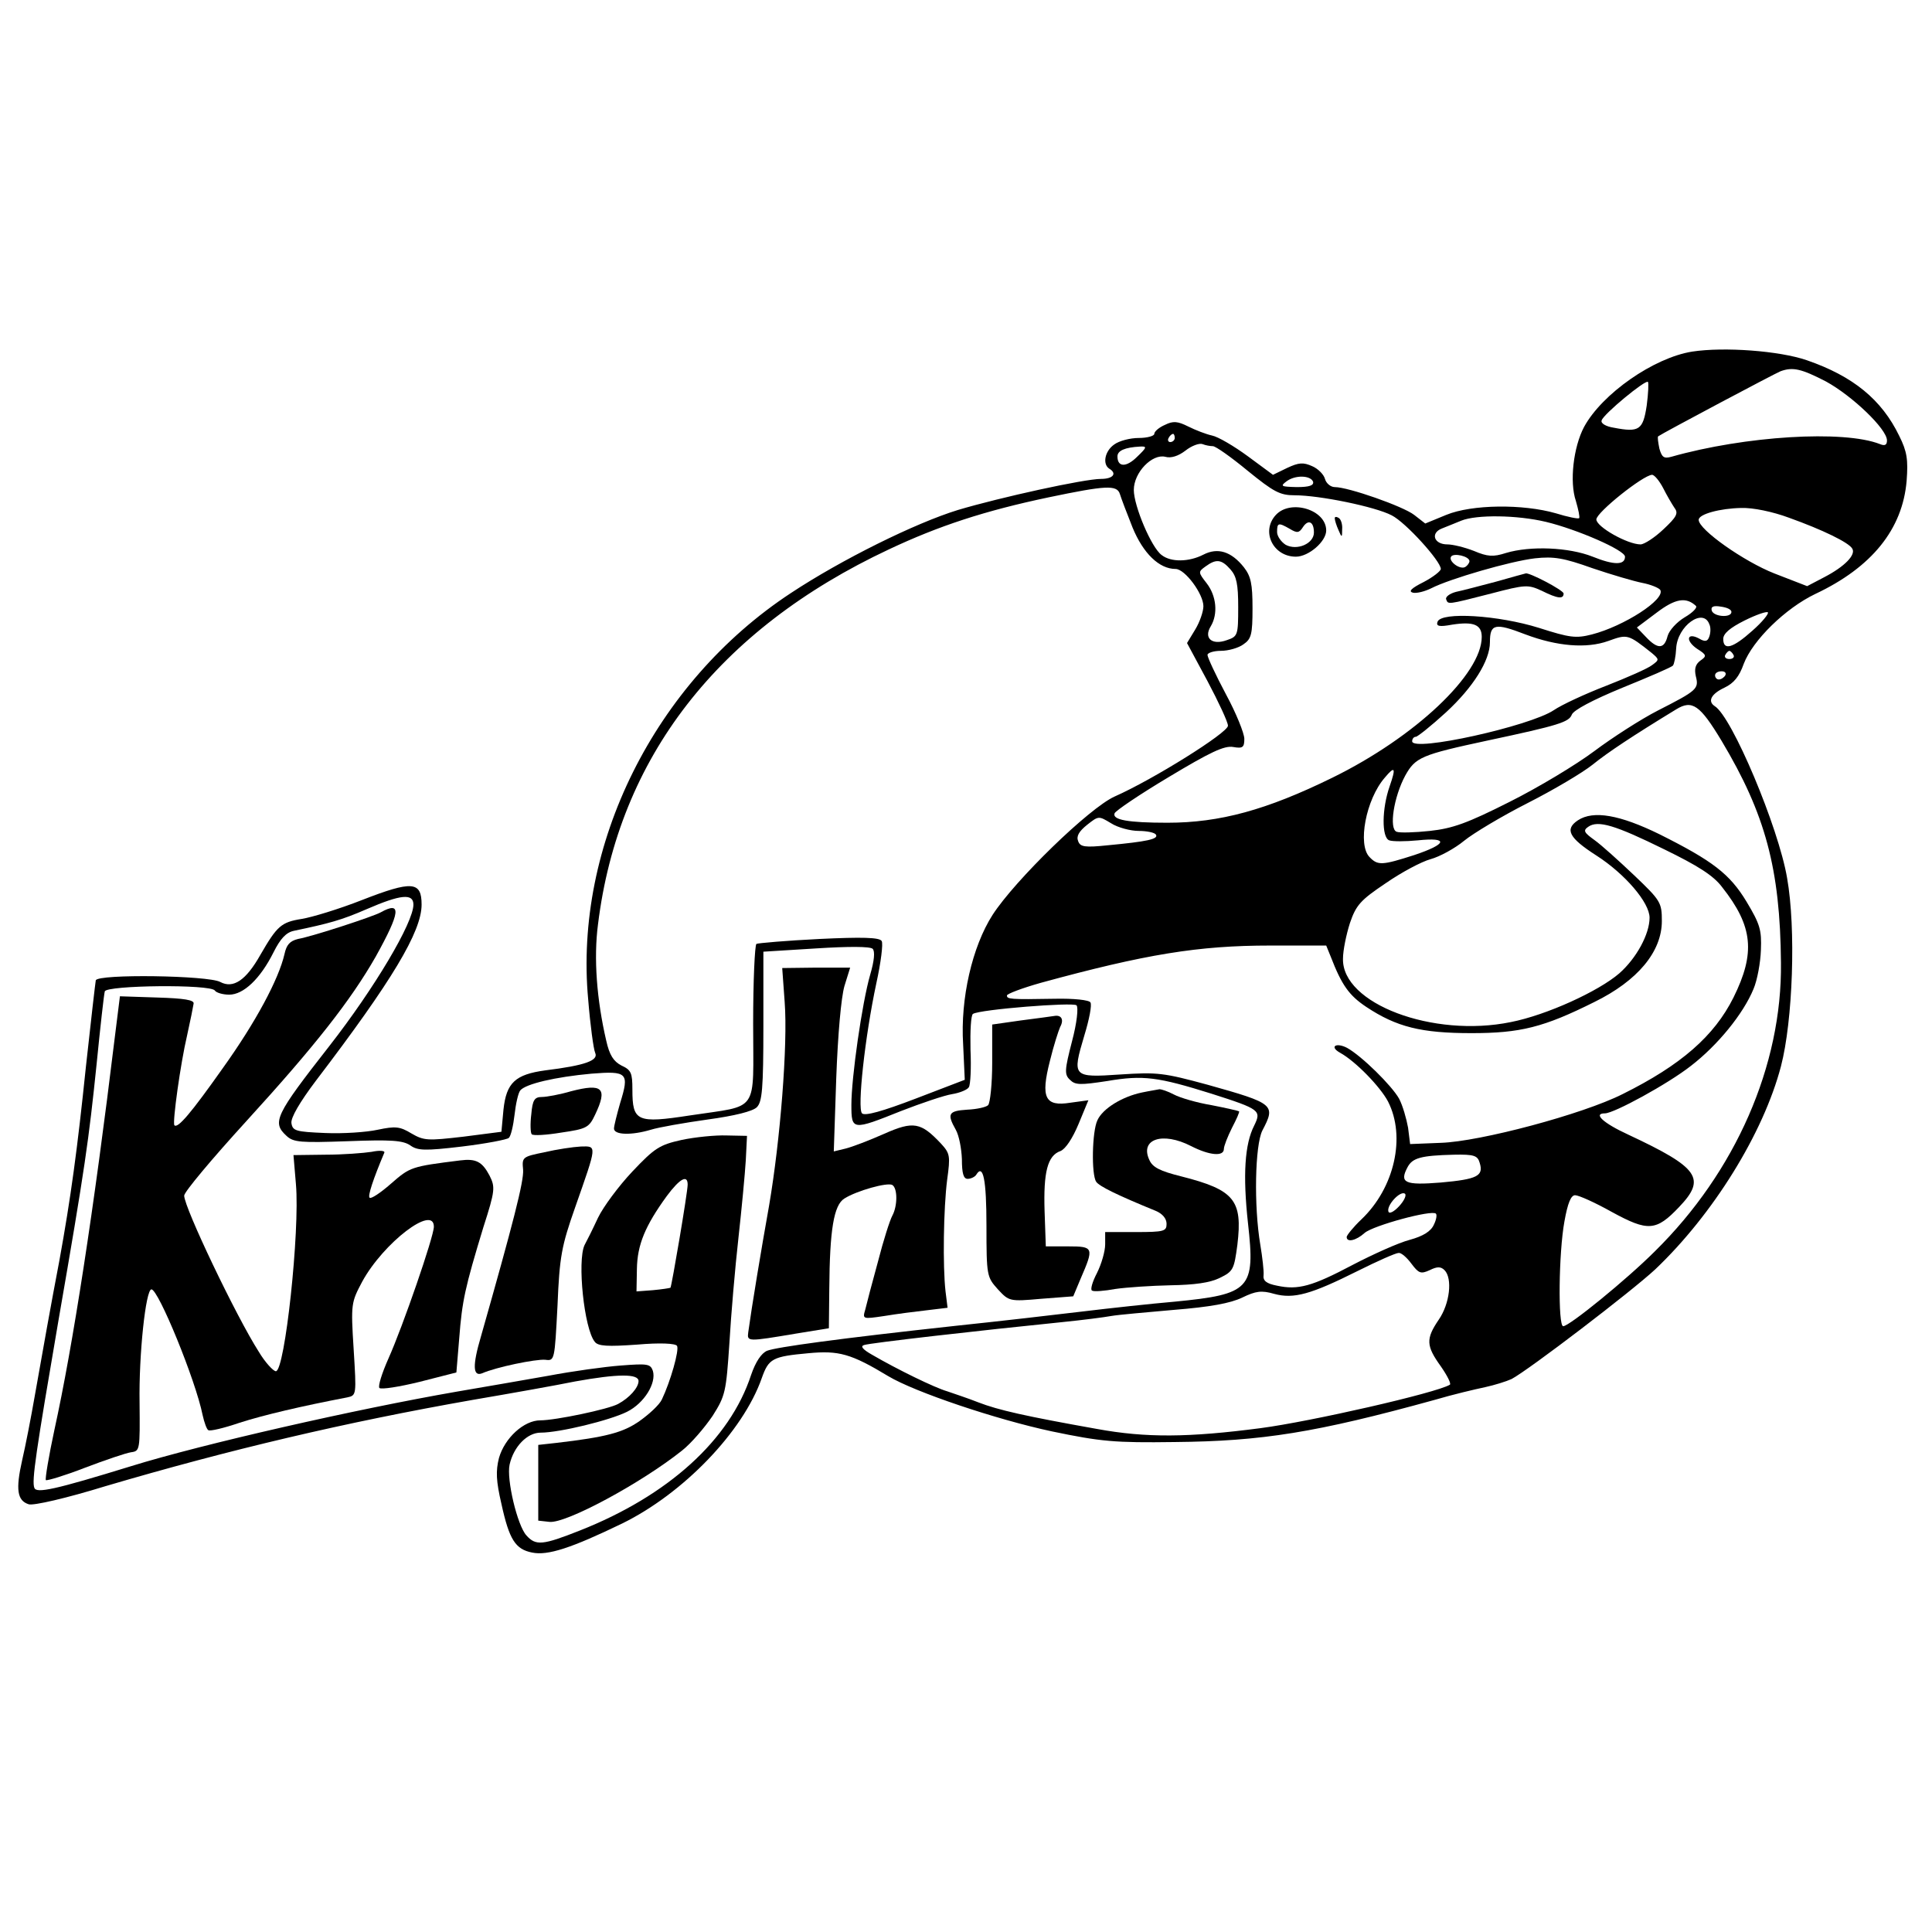 <?xml version="1.0" standalone="no"?>
<!DOCTYPE svg PUBLIC "-//W3C//DTD SVG 20010904//EN"
 "http://www.w3.org/TR/2001/REC-SVG-20010904/DTD/svg10.dtd">
<svg version="1.0" xmlns="http://www.w3.org/2000/svg"
 width="472pt" height="472pt" viewBox="0 0 472 472"
 preserveAspectRatio="xMidYMid meet">
<g transform="translate(0,472) scale(0.1,-0.1)"
fill="#000000" stroke="none">
<path d="M4134 3861 c-94 -15 -220 -103 -264 -184 -26 -49 -36 -134 -20 -181
6 -21 10 -39 8 -42 -3 -2 -28 3 -57 12 -80 23 -205 22 -268 -4 l-51 -21 -27
21 c-27 21 -161 68 -194 68 -10 0 -21 9 -24 20 -3 11 -17 25 -31 31 -22 10
-33 9 -61 -4 l-35 -17 -61 45 c-34 25 -73 48 -88 51 -14 3 -40 13 -58 22 -26
13 -37 14 -57 4 -14 -6 -26 -16 -26 -22 0 -5 -17 -10 -38 -10 -21 0 -48 -7
-60 -16 -23 -16 -29 -48 -12 -59 20 -12 9 -25 -20 -25 -41 0 -246 -45 -350
-76 -104 -32 -284 -121 -408 -203 -333 -219 -530 -616 -495 -993 5 -62 13
-121 17 -130 9 -19 -25 -31 -122 -43 -73 -10 -95 -30 -102 -96 l-5 -54 -93
-12 c-87 -10 -96 -10 -127 8 -28 17 -39 18 -82 9 -27 -6 -85 -10 -129 -8 -71
3 -79 5 -82 24 -2 13 20 51 60 104 186 244 258 364 258 430 0 57 -23 59 -146
11 -56 -22 -122 -42 -147 -46 -50 -8 -60 -17 -101 -88 -35 -62 -66 -83 -98
-66 -29 16 -299 20 -304 4 -1 -5 -12 -100 -24 -210 -21 -203 -37 -321 -65
-475 -21 -110 -39 -211 -60 -330 -9 -52 -23 -124 -31 -158 -16 -71 -12 -98 16
-107 11 -4 93 15 187 44 302 89 585 156 898 211 94 16 206 36 250 45 105 19
155 19 155 1 0 -16 -22 -41 -50 -56 -24 -13 -153 -40 -190 -40 -40 0 -87 -43
-101 -92 -8 -32 -7 -56 6 -112 19 -87 34 -111 75 -119 38 -8 96 11 220 71 149
73 295 224 341 355 17 48 26 53 114 61 74 7 104 -1 195 -56 65 -39 264 -106
400 -135 120 -25 153 -28 300 -26 213 2 345 23 635 103 44 13 99 26 123 31 23
5 52 14 65 20 43 23 293 214 351 268 141 134 264 332 307 496 29 111 37 336
15 460 -21 124 -135 395 -177 420 -18 12 -8 30 24 45 23 11 36 27 47 58 22 58
102 136 175 171 138 65 213 158 223 276 4 52 1 72 -18 110 -43 89 -113 146
-226 185 -67 23 -202 33 -280 21z m327 -73 c64 -35 149 -116 149 -144 0 -11
-5 -14 -17 -9 -89 35 -330 20 -510 -31 -18 -5 -23 -1 -29 20 -3 15 -5 28 -3
30 11 8 286 154 299 159 30 11 51 6 111 -25z m-438 -59 c-9 -59 -18 -66 -80
-54 -20 3 -33 11 -30 18 4 15 107 100 113 94 2 -2 1 -28 -3 -58z m-1153 -79
c0 -5 -5 -10 -11 -10 -5 0 -7 5 -4 10 3 6 8 10 11 10 2 0 4 -4 4 -10z m93 -20
c7 0 45 -27 85 -60 64 -52 79 -60 115 -60 61 0 197 -28 237 -49 34 -17 120
-112 120 -131 0 -5 -19 -20 -42 -32 -30 -15 -38 -23 -26 -26 9 -2 29 3 45 11
45 23 193 66 253 73 46 5 70 1 140 -24 47 -16 102 -32 122 -36 21 -4 40 -12
44 -17 14 -23 -89 -89 -167 -109 -39 -10 -54 -8 -129 16 -99 31 -239 40 -248
15 -4 -11 4 -13 36 -7 52 8 72 0 72 -30 0 -91 -163 -245 -365 -344 -161 -79
-275 -110 -403 -110 -96 0 -135 7 -129 23 2 6 61 46 133 89 100 60 135 77 157
73 23 -4 27 -1 27 20 0 13 -20 63 -45 109 -25 47 -45 90 -45 96 0 5 15 10 33
10 18 0 43 7 55 16 19 13 22 24 22 88 0 60 -4 78 -21 100 -31 39 -64 49 -99
31 -35 -18 -79 -19 -102 -1 -25 18 -68 120 -68 159 0 43 45 89 77 81 14 -4 32
2 49 15 15 12 34 19 42 16 7 -3 19 -5 25 -5z m-185 -26 c-26 -26 -48 -26 -48
1 0 14 18 22 55 24 18 1 17 -2 -7 -25z m430 -61 c2 -9 -9 -13 -40 -13 -38 1
-41 2 -25 14 21 16 59 15 65 -1z m855 -15 c9 -18 22 -40 28 -49 10 -13 5 -22
-27 -52 -21 -20 -47 -37 -56 -37 -32 0 -108 43 -108 61 0 17 114 108 136 109
6 0 18 -15 27 -32z m-1327 -15 c3 -10 17 -47 31 -82 26 -63 65 -101 105 -101
23 0 68 -61 68 -91 0 -13 -9 -39 -20 -57 l-20 -33 50 -93 c27 -51 50 -100 50
-109 0 -17 -182 -131 -277 -173 -62 -28 -243 -204 -298 -289 -50 -78 -79 -205
-72 -316 l4 -87 -120 -46 c-81 -31 -124 -43 -131 -36 -12 12 7 187 35 318 11
50 17 97 13 103 -5 9 -48 10 -153 5 -80 -4 -149 -10 -153 -12 -4 -3 -8 -91 -8
-195 0 -222 17 -198 -154 -224 -130 -20 -141 -15 -141 63 0 41 -3 48 -27 59
-19 10 -29 25 -37 61 -23 99 -31 201 -20 284 50 406 293 720 711 916 121 57
233 94 390 127 139 29 167 31 174 8z m1635 -58 c81 -29 145 -60 154 -75 10
-15 -18 -44 -68 -70 l-42 -22 -80 31 c-74 29 -185 107 -185 131 0 14 52 28
104 29 28 1 77 -9 117 -24z m-594 -10 c75 -18 193 -69 193 -85 0 -21 -27 -21
-79 0 -58 23 -152 27 -212 9 -31 -10 -45 -9 -78 5 -23 9 -52 16 -65 16 -33 0
-42 28 -13 39 12 5 33 13 47 19 37 15 136 14 207 -3z m-187 -96 c0 -4 -5 -11
-10 -14 -13 -8 -42 14 -35 25 6 10 45 1 45 -11z m-584 -20 c15 -17 19 -36 19
-92 0 -69 -1 -72 -28 -81 -36 -13 -57 5 -39 34 18 30 14 74 -10 105 -21 27
-21 28 -3 41 26 19 39 18 61 -7z m1137 -89 c5 -4 -8 -17 -27 -28 -20 -12 -38
-32 -42 -46 -8 -32 -24 -33 -53 -2 l-22 23 48 36 c46 35 72 39 96 17z m87 -15
c0 -15 -43 -12 -48 3 -3 10 4 13 22 10 15 -2 26 -7 26 -13z m51 -46 c-48 -43
-71 -49 -71 -20 0 13 16 27 52 45 28 14 54 23 57 20 3 -3 -14 -24 -38 -45z
m-105 16 c4 -8 3 -22 0 -30 -4 -12 -10 -14 -25 -5 -30 16 -34 -5 -5 -25 24
-15 24 -18 8 -29 -12 -9 -15 -20 -11 -38 8 -31 3 -35 -93 -84 -41 -21 -111
-66 -155 -99 -44 -33 -137 -89 -207 -124 -103 -52 -139 -65 -195 -71 -37 -4
-74 -5 -81 -2 -19 7 -7 85 21 137 25 45 39 51 202 86 174 37 198 45 205 63 4
11 51 36 124 66 64 26 120 50 123 54 3 3 7 22 8 42 3 55 66 100 81 59z m-449
-25 c77 -29 149 -35 202 -16 47 17 48 17 106 -29 19 -16 19 -17 1 -30 -10 -8
-60 -30 -111 -50 -52 -20 -110 -47 -129 -60 -58 -39 -346 -103 -346 -76 0 6 4
11 9 11 4 0 38 27 74 60 66 61 107 126 107 171 0 45 12 48 87 19z m508 -50 c3
-5 -1 -10 -10 -10 -9 0 -13 5 -10 10 3 6 8 10 10 10 2 0 7 -4 10 -10z m-20
-50 c-3 -5 -10 -10 -16 -10 -5 0 -9 5 -9 10 0 6 7 10 16 10 8 0 12 -4 9 -10z
m-9 -160 c107 -179 143 -312 145 -542 3 -251 -111 -511 -308 -705 -69 -69
-209 -183 -224 -183 -13 0 -11 180 3 256 8 45 16 64 26 64 9 0 49 -18 90 -41
88 -48 108 -47 164 12 67 70 49 96 -124 177 -61 28 -87 52 -57 52 22 0 154 72
210 116 65 50 128 127 153 188 9 21 17 64 18 95 2 49 -2 63 -35 118 -41 68
-83 100 -213 165 -96 47 -161 59 -199 34 -33 -22 -22 -43 45 -86 70 -45 130
-115 130 -152 0 -40 -32 -99 -74 -136 -51 -44 -178 -102 -265 -119 -190 -39
-413 45 -410 155 0 20 8 59 17 87 15 44 26 56 87 97 39 27 88 53 110 59 22 6
59 26 82 45 22 18 92 60 155 92 63 32 134 74 159 94 37 30 99 71 204 135 39
24 58 11 111 -77z m-811 -111 c-19 -54 -20 -125 -1 -132 8 -3 39 -3 70 0 76 8
72 -9 -9 -36 -78 -25 -89 -26 -109 -5 -30 30 -9 141 37 194 25 30 28 25 12
-21z m-613 -109 c20 0 39 -4 42 -9 7 -11 -22 -17 -117 -26 -57 -6 -68 -4 -73
10 -5 12 2 24 22 40 28 22 28 22 58 4 17 -11 48 -19 68 -19z m1284 -45 c82
-40 120 -64 141 -92 76 -96 82 -161 28 -270 -47 -94 -128 -165 -271 -236 -97
-49 -348 -116 -444 -119 l-75 -3 -5 40 c-4 22 -13 54 -22 71 -18 32 -91 104
-127 124 -27 14 -44 3 -17 -12 38 -21 98 -83 117 -119 44 -86 16 -211 -65
-288 -20 -19 -36 -39 -36 -43 0 -14 23 -9 44 10 21 18 164 57 174 47 3 -3 1
-15 -5 -27 -7 -16 -26 -28 -59 -37 -27 -7 -89 -35 -139 -61 -100 -53 -134 -62
-185 -51 -26 5 -35 12 -33 26 1 10 -3 44 -8 74 -16 95 -13 243 5 279 33 63 30
66 -134 112 -107 29 -122 31 -213 25 -117 -8 -118 -6 -88 95 12 39 19 75 15
81 -3 6 -41 10 -87 9 -110 -2 -117 -1 -117 8 0 4 37 18 83 31 256 70 385 91
560 91 l137 0 11 -27 c27 -70 45 -95 87 -123 74 -49 134 -64 257 -64 119 0
176 14 300 76 106 52 165 123 165 198 0 45 -3 50 -67 111 -38 36 -81 75 -98
87 -25 18 -28 23 -15 32 24 17 66 4 186 -55z m-3056 -135 c0 -44 -95 -204
-205 -345 -133 -170 -141 -187 -105 -220 17 -16 35 -17 150 -13 105 4 134 2
152 -10 18 -13 35 -14 127 -3 58 7 110 17 114 21 5 4 11 30 14 56 3 27 9 54
14 60 13 16 86 33 174 41 88 7 93 2 70 -72 -8 -28 -15 -56 -15 -62 0 -16 43
-17 90 -3 19 6 82 17 139 25 66 9 110 20 120 30 13 13 16 45 16 198 l0 182
129 8 c79 5 132 5 138 -1 6 -6 4 -29 -6 -63 -20 -69 -46 -252 -46 -318 0 -63
2 -63 122 -15 49 19 105 38 124 41 19 3 38 11 41 17 4 6 6 47 4 92 -1 45 1 84
6 87 17 11 245 29 253 21 5 -5 1 -43 -11 -88 -18 -70 -19 -81 -5 -94 13 -13
25 -13 91 -3 88 15 124 10 255 -31 119 -38 122 -41 104 -78 -23 -45 -28 -120
-15 -239 18 -160 6 -173 -179 -191 -58 -5 -159 -16 -225 -24 -66 -8 -205 -24
-310 -35 -285 -31 -438 -52 -461 -61 -14 -6 -28 -27 -39 -59 -52 -159 -203
-295 -418 -380 -91 -36 -108 -38 -131 -12 -22 24 -49 137 -41 173 10 44 43 78
76 78 46 0 169 30 211 51 42 21 72 70 63 100 -6 17 -13 18 -78 13 -40 -3 -119
-14 -177 -25 -58 -10 -159 -28 -225 -39 -242 -42 -621 -128 -795 -182 -185
-57 -231 -67 -236 -53 -7 16 4 89 59 410 65 374 74 441 93 625 9 91 18 171 20
178 4 15 259 18 269 2 3 -5 19 -10 35 -10 35 0 76 39 108 103 17 34 31 49 50
53 86 18 116 26 178 53 83 36 114 39 114 11z m2605 -631 c10 -32 -6 -40 -95
-48 -88 -7 -102 -1 -81 38 12 22 32 28 113 30 49 1 58 -2 63 -20z m-197 -106
c-13 -14 -24 -19 -26 -13 -5 15 28 51 40 44 5 -3 -1 -17 -14 -31z m30 -140
c18 -24 23 -26 45 -16 18 9 27 9 36 0 20 -20 13 -82 -14 -121 -32 -47 -31 -64
5 -114 16 -23 26 -43 22 -45 -33 -20 -340 -90 -462 -106 -176 -23 -280 -24
-400 -2 -174 31 -241 46 -290 65 -25 10 -59 21 -76 27 -31 9 -121 53 -183 89
-23 13 -30 21 -20 24 13 5 286 36 484 56 50 5 104 12 120 15 17 3 86 9 154 15
87 7 137 16 166 30 33 16 47 18 78 9 48 -13 90 -1 204 56 48 24 93 44 100 44
6 1 20 -11 31 -26z"/>
<path d="M3117 3462 c-37 -40 -7 -102 49 -102 31 0 74 37 74 64 0 51 -87 77
-123 38z m93 -43 c0 -27 -41 -45 -69 -30 -11 7 -21 21 -21 31 0 23 3 24 31 8
18 -11 23 -10 32 4 13 20 27 14 27 -13z"/>
<path d="M3261 3453 c0 -4 4 -17 9 -28 8 -19 9 -19 9 2 1 12 -3 25 -9 28 -5 3
-10 3 -9 -2z"/>
<path d="M3655 3299 c-38 -10 -83 -22 -98 -25 -15 -4 -26 -12 -24 -18 5 -13 1
-14 110 14 84 22 90 22 123 7 40 -20 54 -21 54 -7 0 8 -86 53 -93 49 -1 0 -33
-9 -72 -20z"/>
<path d="M930 2491 c-18 -10 -164 -58 -202 -65 -20 -5 -28 -14 -33 -37 -14
-61 -70 -166 -151 -279 -77 -109 -110 -148 -118 -139 -5 7 15 151 31 219 8 36
15 71 16 78 2 9 -23 13 -89 15 l-91 3 -12 -96 c-52 -429 -103 -758 -148 -963
-14 -65 -23 -120 -21 -123 3 -2 46 11 95 30 50 19 100 36 113 38 22 3 22 5 21
121 -2 117 15 277 29 277 17 0 108 -222 125 -307 4 -18 10 -35 14 -37 4 -3 38
5 76 18 59 19 153 41 263 62 23 5 23 5 16 118 -7 111 -6 114 21 165 52 95 175
189 175 134 0 -24 -76 -244 -111 -322 -16 -36 -26 -68 -22 -72 5 -4 49 3 98
15 l90 23 7 84 c7 91 14 123 59 271 29 90 29 98 15 126 -18 34 -33 42 -72 37
-120 -15 -122 -16 -169 -57 -25 -22 -49 -38 -52 -34 -5 4 9 46 36 110 2 5 -12
6 -31 2 -19 -3 -70 -7 -113 -7 l-78 -1 6 -71 c10 -114 -27 -457 -49 -457 -6 0
-26 21 -42 48 -55 86 -182 352 -182 381 0 9 68 90 151 181 168 184 256 296
317 403 60 108 64 137 12 108z"/>
<path d="M1917 2272 c8 -105 -11 -339 -38 -497 -19 -106 -43 -251 -51 -310 -3
-23 -2 -23 117 -3 l80 13 1 95 c1 146 11 206 37 222 30 19 105 40 117 33 13
-8 13 -51 0 -75 -6 -11 -22 -61 -35 -112 -14 -51 -28 -104 -31 -117 -7 -24 -7
-24 47 -16 30 5 77 11 104 14 l50 6 -5 40 c-7 61 -5 203 4 273 8 58 7 64 -15
88 -49 52 -67 56 -139 24 -36 -16 -78 -32 -94 -36 l-29 -7 6 179 c4 108 12
197 20 225 l14 45 -83 0 -83 -1 6 -83z"/>
<path d="M2494 2227 l-70 -10 0 -94 c0 -51 -5 -98 -10 -103 -5 -5 -28 -10 -51
-11 -46 -3 -50 -10 -28 -49 8 -14 14 -46 15 -72 0 -35 4 -48 14 -48 8 0 18 5
21 10 17 28 25 -12 25 -125 0 -122 1 -125 28 -155 27 -29 28 -30 106 -23 l78
6 18 43 c33 76 32 79 -30 79 l-55 0 -3 86 c-3 95 7 136 39 147 12 5 29 30 44
66 l24 58 -44 -6 c-62 -10 -73 12 -50 102 9 37 21 74 25 83 10 18 3 30 -14 27
-6 -1 -43 -6 -82 -11z"/>
<path d="M1395 2054 c-27 -8 -60 -14 -71 -14 -18 0 -23 -7 -26 -42 -3 -24 -2
-46 1 -49 3 -4 36 -2 72 4 62 9 68 12 83 44 31 65 18 77 -59 57z"/>
<path d="M2790 2051 c-48 -10 -96 -39 -109 -68 -13 -27 -15 -132 -3 -150 7
-11 52 -33 145 -71 17 -7 27 -19 27 -32 0 -18 -6 -20 -75 -20 l-75 0 0 -30 c0
-17 -9 -48 -20 -70 -11 -21 -17 -41 -12 -43 4 -3 30 -1 57 4 28 4 88 8 135 9
58 1 96 6 120 18 33 16 35 21 43 81 13 109 -7 134 -137 167 -52 13 -70 22 -78
40 -24 51 32 70 102 34 45 -23 80 -26 80 -7 0 7 9 30 20 52 11 21 19 39 17 40
-1 1 -31 8 -67 15 -36 6 -77 18 -92 26 -15 8 -31 13 -35 13 -4 -1 -24 -4 -43
-8z"/>
<path d="M1665 1935 c-54 -12 -66 -20 -120 -77 -33 -35 -71 -86 -84 -113 -13
-28 -28 -58 -33 -67 -18 -39 -1 -204 25 -236 8 -11 32 -12 103 -7 57 5 94 3
98 -3 6 -10 -16 -87 -37 -131 -6 -13 -31 -36 -55 -53 -40 -28 -82 -39 -202
-53 l-45 -5 0 -93 0 -92 27 -3 c40 -5 225 95 324 174 23 18 56 57 75 85 31 49
33 58 41 178 4 69 14 185 22 256 8 72 16 157 18 190 l3 60 -50 1 c-27 1 -77
-4 -110 -11z m15 -109 c0 -19 -39 -248 -42 -252 -2 -1 -21 -4 -43 -6 l-40 -3
1 55 c1 59 20 105 73 178 32 43 51 53 51 28z"/>
<path d="M1330 1905 c-54 -11 -55 -12 -52 -43 2 -28 -24 -129 -103 -407 -21
-71 -20 -99 3 -90 34 15 131 35 154 33 23 -3 23 -2 30 132 5 121 10 146 43
240 54 154 54 150 14 149 -19 -1 -59 -7 -89 -14z"/>
</g>
</svg>
